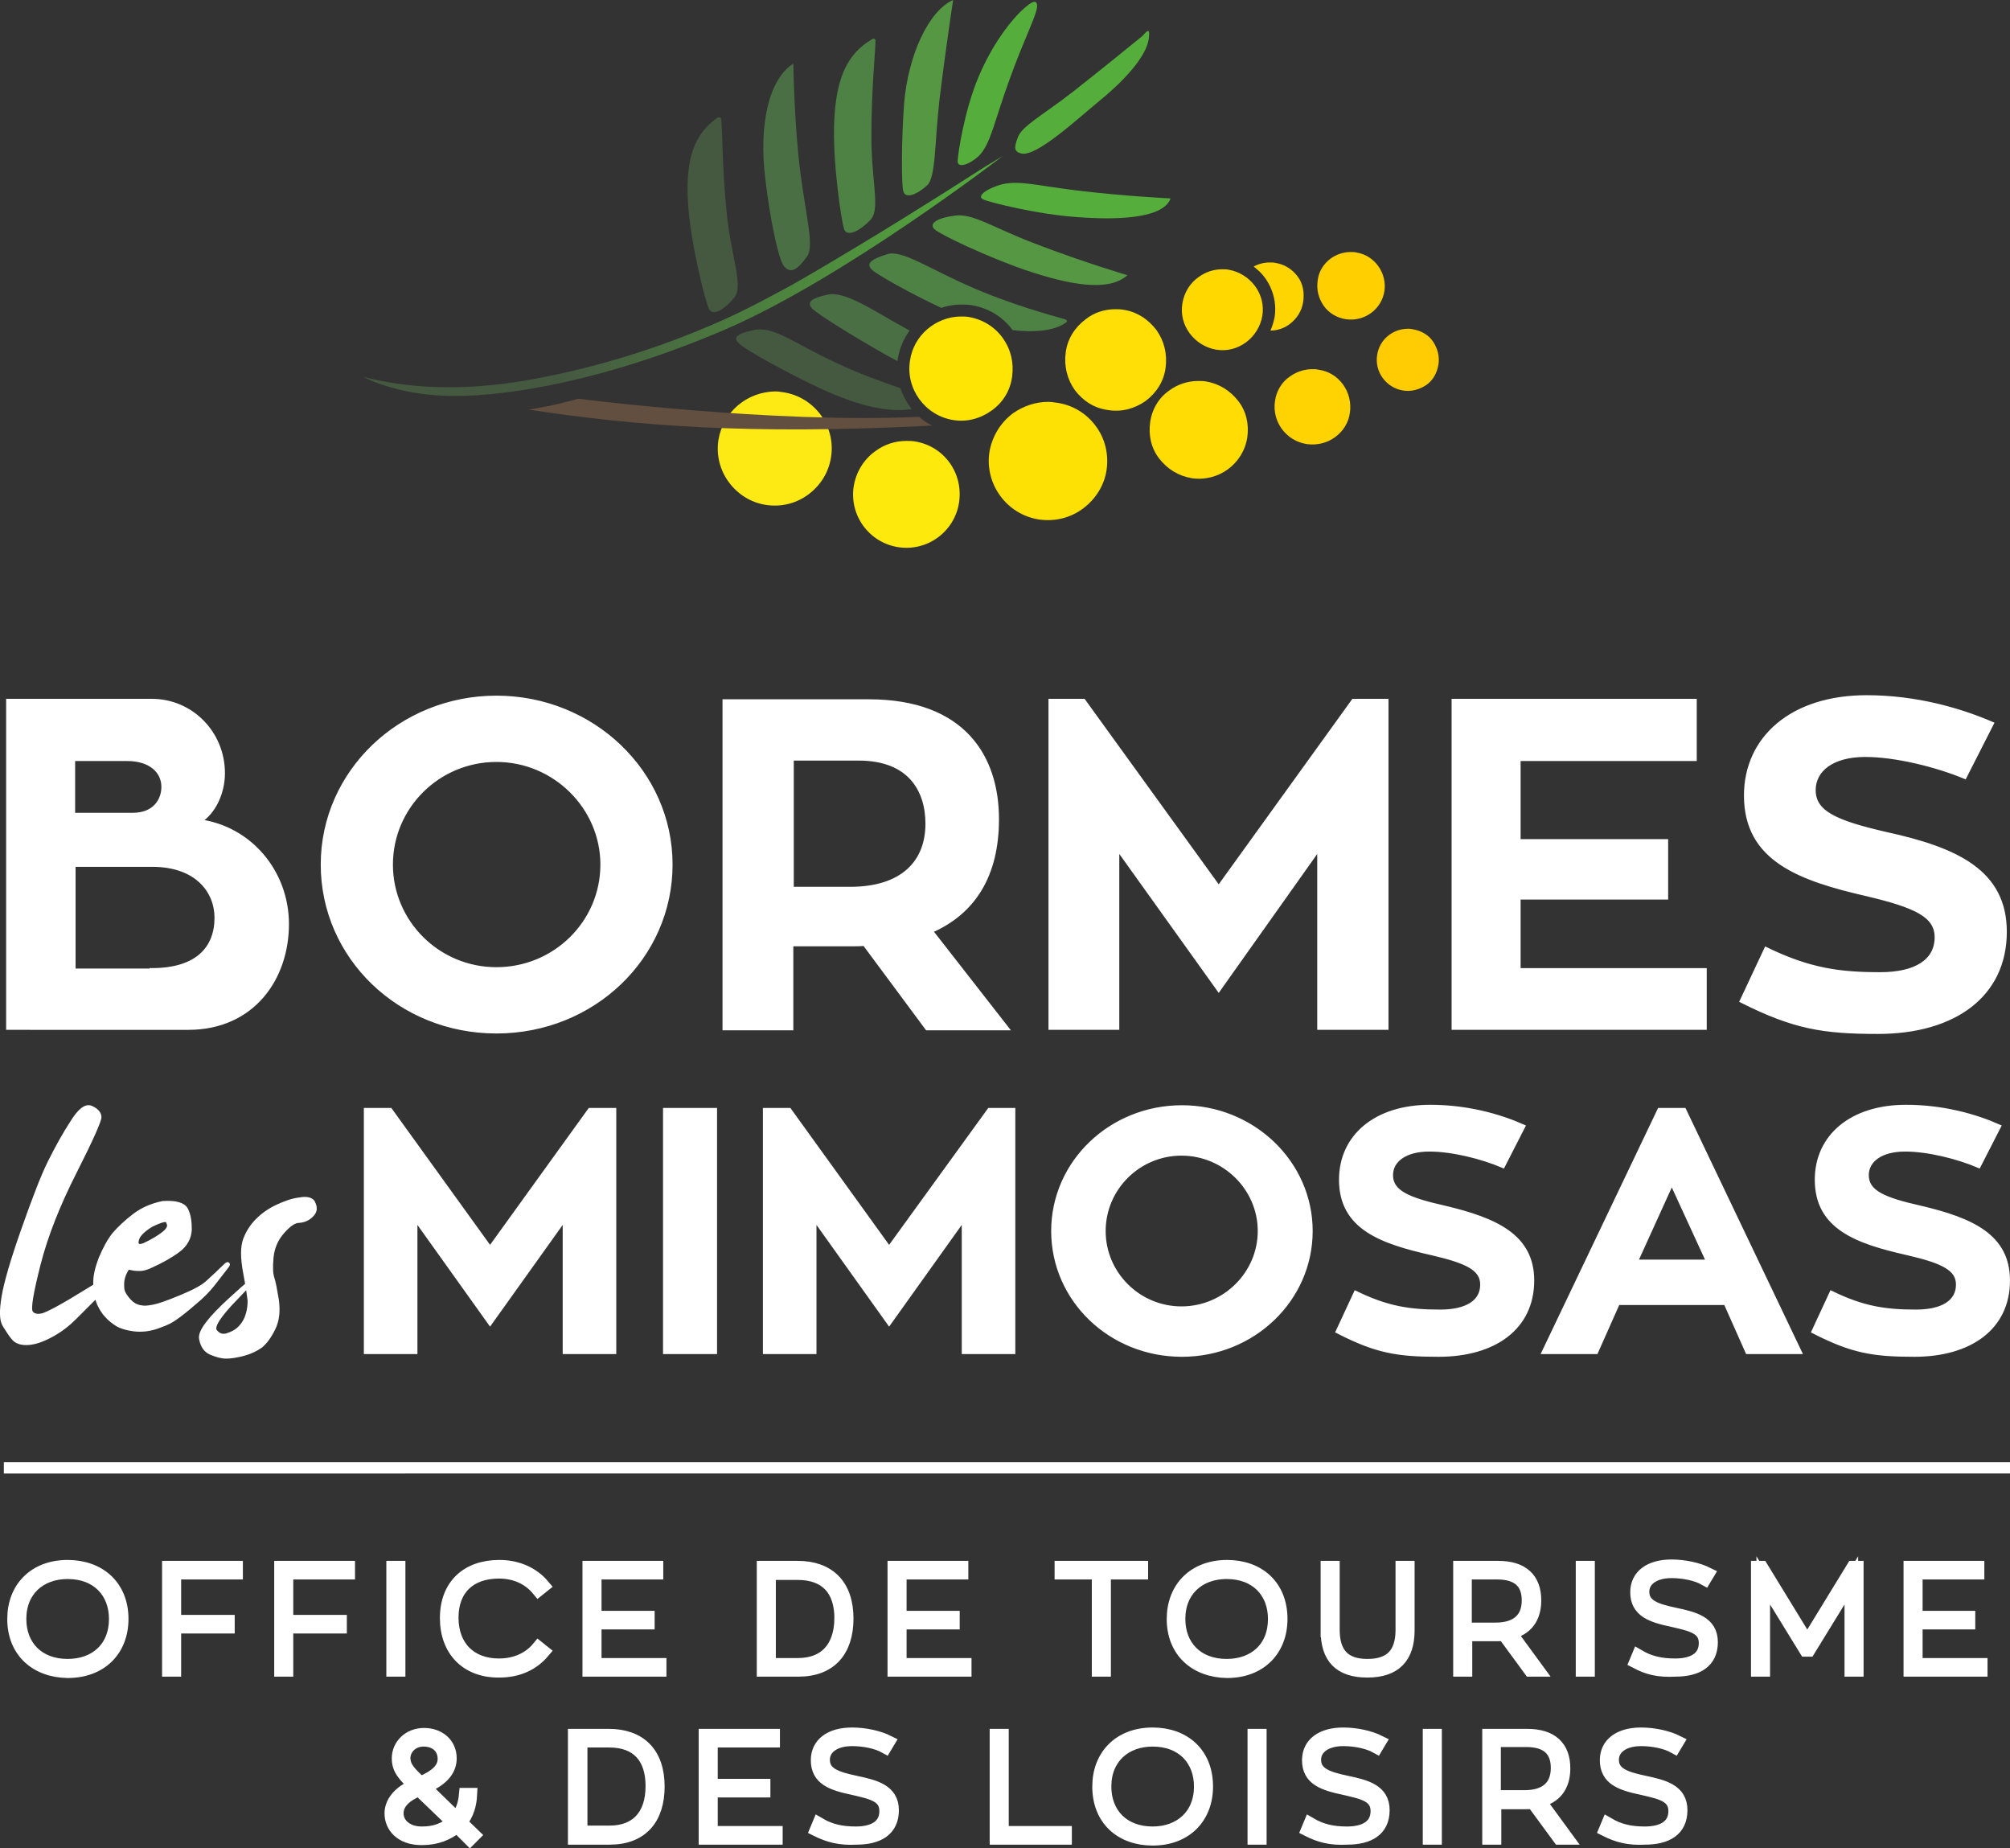 <svg xmlns="http://www.w3.org/2000/svg" id="Calque_2" data-name="Calque 2" viewBox="0 0 442.75 407.06"><rect x="0" y="0" width="442.75" height="407.06" fill="#333333" stroke="none"/><defs><linearGradient id="Dégradé_sans_nom" x1="80.05" x2="220.95" y1="-613.14" y2="-613.14" data-name="Dégradé sans nom" gradientTransform="translate(0 673.89)" gradientUnits="userSpaceOnUse"><stop offset="0" stop-color="#455941"/><stop offset=".31" stop-color="#455941"/><stop offset="1" stop-color="#55ae3c"/></linearGradient><style>.cls-12{fill:#455941}.cls-14{fill:#559742}.cls-15{fill:#55ae3c}.cls-16{fill:#4a6f44}.cls-17{fill:#4e8144}</style></defs><g id="Calque_2-2" data-name="Calque 2"><g id="Calque_1-2" data-name="Calque 1-2"><path d="M158.25 96.9c-.5 3.3.3 6.6 2.3 9.3s4.9 4.5 8.2 5 6.6-.3 9.3-2.3 4.5-4.9 5-8.2c1.1-6.8-3.6-13.2-10.4-14.3-.7-.1-1.3-.2-1.9-.2-6.2.1-11.5 4.5-12.5 10.7" style="fill:#fdea14"/><path d="M205.85 50.5c1.3 1.2 11.7 6.1 19.8 8.9 9.7 3.3 18.5 5 22.7 1.2 0 0-9.3-2.7-20.5-7-9.4-3.6-13.6-6.7-17.6-6.1-3.3.4-5.9 1.6-4.4 3" class="cls-14"/><path d="M216.55 43.9c1.4.7 11.9 3.2 19.4 3.8 9 .8 20.2.7 21.9-4 0 0-10.5-.5-21-1.8-8.8-1.1-12.3-2.2-16.2-1.3-2.9.8-5.7 2.5-4.1 3.3m-5.6-8.6c.1-1.6 1.5-11.2 4.7-18.6 3.5-8.2 8.2-13.6 10.7-15.5 1-.8 2.1-1.4 2.1.2-.1 2-3 7.5-6 15.9-3.4 9.2-4.2 14.5-6.9 17.1-2.1 1.9-4.8 2.8-4.6.9" class="cls-15"/><path d="M156.15 68c-.8-1.6-4.1-14.7-4.6-23.3-.6-9.8 1.4-15.2 6.5-18.8.3-.2.7 0 .8.3.3 2.4.2 10.5 1.2 20.5s3.7 16 1.8 18.7c-1.9 2.4-4.7 4.5-5.7 2.6" class="cls-12"/><path d="M185.95 50.5c-.6-1.6-2.6-15-2.2-23.6.4-9.8 2.9-15.1 8.4-18.3.3-.2.7 0 .7.3 0 2.4-.9 10.6-.9 20.6-.1 10.1 2 16.3-.1 18.8-2.1 2.3-5.2 4.1-5.9 2.2" class="cls-17"/><path d="M224.95 33.8c3.3.8 11.9-7.2 17.6-11.9s10-9.7 10.5-13.4c.4-3.1-.8-1.1-1.5-.5-2.8 2.3-9.1 7.4-15.2 12.2-6.8 5.3-11.4 7.6-12.2 10.2-.8 2.1-.8 3 .8 3.4" class="cls-15"/><path d="M198.95 42c-.4-1.6-.4-11.1.2-19.2.9-10.8 5.5-20.5 10.8-22.8 0 0-1.6 10.4-3 21.9-1.1 9.7-.8 17.1-2.7 18.9-2.2 2-4.9 3.2-5.3 1.2" class="cls-14"/><path d="M172.75 58.7c-1.3-1.4-3.2-10.9-4.2-19.5-1.4-11.5.7-21.7 6.2-25.2 0 0 .2 13.9 1.6 24.4 1.4 10.3 3 16 1.4 18.1-2 2.8-3.5 3.9-5 2.2" class="cls-16"/><path d="M216.85 36.8c-12.3 7.9-24.7 15.6-37.3 23-2.6 1.5-5.3 3.1-8 4.5-5.3 2.9-10.7 5.6-16.3 7.9-12.6 5.3-25.8 9.2-39.5 11.6-14.1 2.4-26.2 1.7-35.7-.8 0 0 7.3 4.1 19.6 4.2s33.9-3.4 60-14.6 61.3-38.3 61.3-38.3-2.4 1.5-4.1 2.5" style="fill:url(#Dégradé_sans_nom)"/><path d="M201.45 97.2c-.6-.1-1.2-.1-1.8-.1-2.5 0-4.9.8-6.9 2.3-2.5 1.8-4.2 4.6-4.7 7.7-1 6.4 3.4 12.4 9.8 13.4s12.4-3.4 13.4-9.8c1-6.5-3.3-12.5-9.8-13.5" style="fill:#fde90c"/><path d="M253.35 93c-.4 2.8.2 5.7 2 8s4.2 3.8 7.1 4.3c5.9.9 11.4-3.1 12.3-9 .4-2.8-.2-5.7-2-8s-4.2-3.8-7.1-4.3c-.6-.1-1.1-.1-1.7-.1-2.3 0-4.5.7-6.4 2.1-2.3 1.6-3.8 4.1-4.2 7" style="fill:#ffdc04"/><path d="M247.35 68.2c-.6-.1-1.2-.1-1.7-.1-2.3 0-4.6.7-6.5 2.2-2.4 1.8-4 4.3-4.4 7.3s.3 5.9 2 8.3c1.8 2.4 4.3 4 7.3 4.4 3 .5 5.9-.3 8.3-2 2.4-1.8 4-4.3 4.4-7.3s-.3-5.9-2-8.3c-1.9-2.5-4.5-4.1-7.4-4.5" style="fill:#ffdf05"/><path d="M200.45 79.4c-1 6.2 3.3 12.1 9.5 13.1 3 .5 6-.3 8.5-2.1s4.1-4.4 4.5-7.5-.3-6-2.1-8.5-4.5-4.1-7.5-4.6c-.6-.1-1.2-.1-1.8-.1-5.4.1-10.3 4.1-11.1 9.7" style="fill:#ffe504"/><path d="M202.45 91.8c-32.7 1.5-75.1-4-75.1-4s-1.6.5-4.6 1.2-6.3 1.2-6.3 1.2c24.1 3.7 49 5.5 87.4 3.6.5 0 1-.1 1.5-.1-1-.4-2-1.1-2.9-1.9" style="fill:#634f3f"/><path d="M198.35 85.5c-4.1-1.4-9.4-3.3-14.6-5.8-9-4.2-13.4-8-17.8-7-4.5 1-4.3 1.9-3 3.1 1.4 1.3 10.7 6.5 18.3 10 8 3.6 14.4 5.1 19.6 4.3-1.1-1.4-2-3-2.5-4.6" class="cls-12"/><path d="M197.75 79c.4-2.3 1.3-4.4 2.6-6.2-8.2-4.5-14.2-8.8-18.1-7.9-3.2.7-4.7 1.5-3.4 3 1.2 1.3 9 6.1 16.2 10.2.9.5 1.7.9 2.6 1.4.1-.2.1-.3.1-.5" class="cls-16"/><path d="M234.55 70.3c-2.8-.8-12.1-3.3-21.1-7.3-9.1-4-14.9-8.1-18.1-7-3.1 1-4.8 1.9-3.3 3.4 1 1 8.4 5.2 15.3 8.4 2-.7 4.3-.9 6.6-.6 3.7.6 6.9 2.5 9.1 5.5 5 .6 9.4.1 11.8-1.7.3-.1.2-.6-.3-.7" class="cls-17"/><path d="M280.85 88.3c-.7 4.5 2.4 8.8 7 9.5 2.2.3 4.4-.2 6.2-1.5s3-3.2 3.3-5.4-.2-4.4-1.5-6.2-3.2-3-5.5-3.3c-.4-.1-.9-.1-1.3-.1-1.8 0-3.5.6-4.9 1.6-1.8 1.2-3 3.2-3.3 5.4" style="fill:#ffd201"/><path d="M232.85 88.7c-.7-.1-1.4-.2-2-.2-2.7 0-5.4.9-7.7 2.5-2.8 2.1-4.6 5.1-5.2 8.5-1.1 7.1 3.8 13.8 10.9 14.9 3.4.5 6.9-.3 9.7-2.4s4.7-5.1 5.2-8.5-.3-6.9-2.4-9.7c-2-2.7-5-4.6-8.5-5.1" style="fill:#fde104"/><path d="M260.45 66.8c-.4 2.4.2 4.7 1.6 6.6s3.5 3.2 5.8 3.6c2.4.4 4.7-.2 6.6-1.6s3.2-3.5 3.6-5.8c.4-2.4-.2-4.7-1.6-6.6s-3.5-3.2-5.8-3.6c-.5-.1-.9-.1-1.4-.1-1.9 0-3.7.6-5.2 1.7-1.9 1.3-3.2 3.4-3.6 5.8" style="fill:#ffd800"/><path d="M285.85 60.9c-1.2-1.6-2.9-2.7-4.9-3-.4-.1-.8-.1-1.2-.1q-1.95 0-3.6.9c.9.7 1.8 1.5 2.5 2.5 1.8 2.5 2.6 5.6 2.1 8.7-.2 1-.5 2-.9 2.9 1.5 0 3-.5 4.2-1.4 1.6-1.2 2.7-2.9 3-4.9s0-4-1.2-5.6" style="fill:#ffd500"/><path d="M290.25 61.8c-.3 2 .2 3.9 1.3 5.5s2.9 2.7 4.9 3c4.1.6 7.9-2.2 8.5-6.2s-2.2-7.9-6.2-8.5c-.4-.1-.8-.1-1.2-.1-1.6 0-3.1.5-4.4 1.4-1.6 1.2-2.7 2.9-2.9 4.9" style="fill:#ffcf00"/><path d="M303.35 78.2c-.6 3.7 2 7.2 5.7 7.8 1.8.3 3.6-.2 5.1-1.2s2.4-2.7 2.7-4.5-.2-3.6-1.2-5.1-2.7-2.4-4.5-2.7c-.4-.1-.7-.1-1-.1-3.4 0-6.3 2.4-6.8 5.8" style="fill:#ffcb03"/><path d="M1.35 322.5h440.9v1.5H1.35zm32.1-108.8c10.1 0 14.3-4.9 14.3-11.6 0-5.8-4.3-11.7-14.2-11.7h-17.4v23.4h17.3zm-17.4-34.2h13.2c4.9 0 6.8-3.3 6.8-6.2 0-3.5-2.9-6.2-8-6.2h-12zm27.7 1.4c11.4 1.5 19.4 11.3 19.4 22.6 0 11.9-7.5 22.8-21.7 22.8H1.85v-71.9h31.6c8.6 0 15.6 7 15.6 15.9 0 4.1-1.9 8.6-5.3 10.6m89 9.5c0-12.6-10.5-23.1-23.4-23.1s-23.3 10.4-23.3 23.1 10.4 23.1 23.3 23.1 23.4-10.3 23.4-23.1m14.9 0c0 20.3-17 36.7-38.3 36.7s-38.2-16.4-38.2-36.7 17.1-36.7 38.2-36.7 38.3 16.4 38.3 36.7m26.7 5.4h12.9c11.6 0 17.1-5.9 17.1-14.4 0-7.4-3.9-14.4-15.2-14.4h-14.8zm16.1 12c-.8.1-1.8.1-2.8.1h-13.4v18.5h-14.6v-71.9h31.7c21 0 28.2 12.4 28.2 25.9 0 12.3-5.1 20.5-14.6 24.6l16.7 21.4h-17.4zm114.9-53.4v71.9h-14.7v-39.8l-22.2 31.3-22.4-31.3v39.8h-14.6v-71.9h7.2l29.8 41.2 29.7-41.2zm70.1 59.3v12.6h-55.2v-71.9h53v12.7h-38.8v18.2h32.5v12.3h-32.5v16.1zm66.1-8.5c0 13.9-11.1 22-27.9 22-12.2 0-18.5-1.1-29.9-6.8l5.3-11.3c9.5 4.6 16.1 5.5 25.1 5.5 7.9 0 12.5-2.9 12.5-8.2 0-4.9-4.8-7-15.3-9.5-14.8-3.4-26.7-7.6-26.7-21.7 0-12.6 10.1-21.6 26.5-21.6 10.9 0 20.5 2.8 27.5 5.8l-5.9 11.6c-6.3-2.6-15.2-4.8-21.9-4.8-7.3 0-11.4 3.3-11.4 7.8 0 5.1 5.1 7.2 15.9 9.7 15.6 3.4 26.2 8.3 26.2 21.5m-306.3 39.3v53.2h-10.8v-29.5l-16.5 23.1-16.5-23.1v29.5h-10.8v-53.2h5.3l22 30.5 22-30.5zm11.3 0h10.9v53.2h-10.9zm76.6 0v53.2h-10.8v-29.5l-16.5 23.1-16.5-23.1v29.5h-10.8v-53.2h5.3l22 30.5 22.1-30.5zm54.4 26.6c0-9.4-7.8-17.1-17.3-17.1s-17.2 7.7-17.2 17.1 7.7 17.1 17.2 17.1 17.3-7.7 17.3-17.1m11.1 0c0 15-12.6 27.2-28.3 27.2s-28.3-12.1-28.3-27.2 12.7-27.2 28.3-27.2 28.3 12.2 28.3 27.2m48.8 10.9c0 10.3-8.2 16.3-20.6 16.3-9.1 0-13.7-.8-22.1-5.1l3.9-8.4c7 3.4 11.9 4.1 18.6 4.1 5.8 0 9.3-2.1 9.3-6 0-3.6-3.5-5.2-11.3-7-11-2.5-19.8-5.6-19.8-16.1 0-9.4 7.5-16 19.6-16 8.1 0 15.2 2 20.4 4.3l-4.4 8.6c-4.7-2-11.2-3.6-16.2-3.6-5.4 0-8.5 2.4-8.5 5.7 0 3.8 3.8 5.4 11.8 7.2 11.4 2.7 19.3 6.3 19.3 16m22.8-4.1h16.1l-8.1-17.6zm19.9 9h-23.8l-4.8 10.8h-11.4l25.4-53.2h5.4l25.4 53.2h-11.4zm62.1-4.9c0 10.3-8.2 16.3-20.6 16.3-9.1 0-13.7-.8-22.1-5.1l3.9-8.4c7 3.4 11.9 4.1 18.6 4.1 5.8 0 9.3-2.1 9.3-6 0-3.6-3.5-5.2-11.3-7-11-2.5-19.8-5.6-19.8-16.1 0-9.4 7.5-16 19.6-16 8.1 0 15.2 2 20.4 4.3l-4.4 8.6c-4.7-2-11.2-3.6-16.2-3.6-5.4 0-8.5 2.4-8.5 5.7 0 3.8 3.8 5.4 11.8 7.2 11.5 2.7 19.3 6.3 19.3 16m-373.2-16.9c-.3-.9-1.4-1.2-3-.9-1.7.2-3.3.8-5 1.6s-3.1 1.8-4.3 3-2.1 2.6-2.7 4.2-.6 4 0 7.2.9 5.3 1 6.2c0 .9-.1 2-.4 3-.3 1.1-.8 2-1.5 2.8s-1.6 1.4-2.8 1.8c-1.2.5-2.2.2-3-.8s.7-3.4 4.6-7.4 3.5-3.8-1.1.4-6.8 7.1-6.5 8.6c.3 1.6 1 2.6 2.2 3.1s2.3.8 3.3.8 2.3-.2 3.8-.6 2.7-1 3.7-1.7c1-.8 1.9-2 2.8-3.8s1.1-3.8.8-6.2c-.4-2.4-.7-4-1-4.9s-.4-2.3-.2-4.5 1-4.1 2.4-5.7 2.6-2.5 3.8-2.5c1.2-.1 2.1-.6 2.8-1.4s.6-1.4.3-2.3Zm-22.2 17.7c1.1-1.4 2-2.6 2.8-3.6s.6-1-.4 0-2.1 2-3.3 3.1c-1.1 1.1-3.2 2.2-6.1 3.4q-4.35 1.8-6 2.1c-1.65.3-2.1.3-3.1.1q-1.5-.3-2.7-1.8c-1.2-1.5-1.2-2.1-1.2-3.3s.4-2.4 1.2-3.6c0-.1.2-.1.4-.1.2.1.5.1.9.2s.9.1 1.5.1 1.3-.2 2-.5c2.7-1.2 4.8-2.4 6.4-3.6s2.4-2.7 2.5-4.5c0-1.8-.2-3.2-.8-4.4-.6-1.1-2.3-1.6-5.1-1.4-2.4.5-4.5 1.4-6.3 2.8s-3.3 2.8-4.4 4.1c-1.1 1.4-2 3.1-2.9 5.2-.8 2.1-1.3 4-1.2 5.8v.3c-.6.4-1.2.7-1.8 1.1-5.3 3.3-8.5 5-9.8 5.4-1.3.3-2.2.1-2.7-.7s.1-4.3 1.7-10.6 4.3-13.1 8-20.4 5.5-11.4 5.4-12.1c-.1-.8-.7-1.4-1.8-1.9s-2.5.6-4.1 3.2c-1.7 2.6-3.3 5.5-4.9 8.7s-3.5 8.2-5.9 15-3.8 11.7-4.3 14.7-.5 5.1.2 6.2 1.3 2.1 2 2.9 1.8 1.1 3.2 1c1.5-.1 3.2-.7 5.2-1.8s3.6-2.4 5-3.8l4.1-4.1c.2-.2.5-.5.8-.7.1.7.3 1.3.5 1.8.5 1 1 1.9 1.7 2.6.7.8 1.5 1.4 2.3 1.9s2.1.9 3.7 1.1q2.55.3 5.1-.6c2.55-.9 3.1-1.3 4.1-2s2.4-1.8 4-3.2c1.6-1.3 3-2.7 4.1-4.1Zm-16.6-10.2c.6-1.5 3.1-2.9 3.1-2.9 2.3-1.1 3.4-1.4 3.7-.7s.5 1.2-.4 2.2c-1 1-3.4 2.4-4.8 3-1.6.7-2.2-.1-1.6-1.6Z" style="fill:#fff;stroke:#fff;stroke-miterlimit:10"/><path d="M3.1 356.54c0-6.7 4.5-11.5 11.8-11.5 6.9 0 11.9 4.3 11.9 11.5 0 6.7-4.5 11.5-11.9 11.5-6.9-.1-11.8-4.4-11.8-11.5Zm22.4 0c0-6-4-10.3-10.6-10.3-6.1 0-10.6 3.9-10.6 10.3 0 6 4 10.3 10.6 10.3 6.2 0 10.6-3.9 10.6-10.3Zm26.5-11.3v1.1H38.4v10.8h11.8v1.1H38.4v9.5h-1.2v-22.5zm24.7 0v1.1H63.1v10.8h11.8v1.1H63.1v9.5h-1.2v-22.5zm11.1 0v22.5h-1.2v-22.5zm10.6 11.1c0-7.1 4.5-11.3 11.6-11.3 4.2 0 7.5 1.7 9.6 4.2l-1 .8c-1.9-2.3-4.8-3.9-8.7-3.9-6.4 0-10.4 3.7-10.4 10.1s4 10.5 10.4 10.5c3.8 0 6.8-1.5 8.7-3.8l1 .8c-2.2 2.6-5.4 4.2-9.6 4.2-7.1.1-11.6-4.5-11.6-11.6Zm46.2-11.1v1.1H131v9.9h11.7v1.1H131v9.3h14.3v1.1h-15.5v-22.5zm31.1 0c6.7 0 10.8 3.8 10.8 11.2 0 7-3.6 11.3-10.6 11.3h-7.7v-22.5zm9.6 11.2c0-6.3-3.2-10-9.6-10h-6.3v20.2h6.4c5.8 0 9.4-3.5 9.5-10.2Zm26.5-11.2v1.1h-13.6v9.9h11.7v1.1h-11.7v9.3h14.3v1.1H197v-22.5zm22 1.1v-1.1h17.6v1.1h-8.2v21.4H242v-21.4zm24.7 10.2c0-6.7 4.5-11.5 11.8-11.5 6.9 0 11.8 4.3 11.8 11.5 0 6.7-4.5 11.5-11.8 11.5-6.9-.1-11.8-4.4-11.8-11.5Zm22.3 0c0-6-4-10.3-10.6-10.3-6.1 0-10.6 3.9-10.6 10.3 0 6 4 10.3 10.6 10.3 6.2 0 10.6-3.9 10.6-10.3Zm11.6 2.5v-13.8h1.2v13.7c0 5.2 2.4 7.9 7.6 7.9s7.7-2.6 7.7-7.9v-13.7h1.2v13.8c0 5.8-2.8 8.9-8.9 8.9s-8.8-3-8.8-8.9Zm38.9.8c-.6.1-1.1.1-1.8.1h-6.7v7.8h-1.2v-22.5h8.4c5.3 0 8 2.5 8 7.2 0 3.9-1.9 6.3-5.4 7.1l6 8.2h-1.5zm5.4-7.4c0-4-2.3-6.1-6.9-6.1h-7.1v12.5h6.7c4.7 0 7.3-2.2 7.3-6.4Zm13.1-7.2v22.5h-1.2v-22.5zm10.6 20.7.5-1.2c2.4 1.4 4.8 2 8.1 2 4.1 0 6.7-1.6 6.7-4.9 0-3.5-3.3-4.1-7.1-5-4.8-1-8-2.1-8-6.2 0-3.5 2.8-5.7 7.6-5.7 2.9 0 5.9.7 7.9 1.7l-.6 1c-1.8-1-4.6-1.6-7.3-1.6-4 0-6.4 1.9-6.4 4.5 0 3.1 2.8 4.1 7.1 5 4.2.9 8 1.8 8 6.1s-3.1 6.1-7.9 6.1c-3.6.2-6.1-.4-8.6-1.8Zm48.6 1.8h-1.2v-19.7l-9.4 15.3h-.6l-9.4-15.3v19.7h-1.2v-22.5h.8l10.1 16.5 10.1-16.5h.8zm26.6-22.5v1.1H422v9.9h11.6v1.1H422v9.3h14.3v1.1h-15.5v-22.5zm-334.9 56.9c-2.2 1.7-4.5 2.7-7.8 2.7-4.6 0-6.7-2.7-6.7-5.5 0-2.2 1.6-4.6 5.3-6.1-2.4-2.3-3.7-3.6-3.7-6 0-2.9 2.4-5.2 5.6-5.2s5.7 2 5.7 5.2c0 2.2-1.3 4.5-5.7 6.3l7.2 7c1.1-1.3 1.8-3.1 2-5.3h1c-.1 2-.6 4.2-2.2 6.1l2.9 2.8-.8.8zm-.8-.8-7.6-7.3c-2.9 1.2-4.9 2.9-4.9 5.3s2.1 4.4 5.5 4.4c2.8 0 4.8-.7 7-2.4Zm-7.3-8.6c3.5-1.5 5.3-3.1 5.3-5.4 0-2.5-1.8-4.2-4.6-4.2-2.6 0-4.4 1.9-4.4 4.1.1 2.1 1.3 3.2 3.7 5.5Zm41.5-10.5c6.7 0 10.8 3.8 10.8 11.2 0 7-3.6 11.3-10.6 11.3h-7.7v-22.5zm9.6 11.1c0-6.3-3.2-10-9.5-10h-6.3v20.2h6.4c5.8 0 9.4-3.5 9.4-10.2Zm26.6-11.1v1.1h-13.7v9.9h11.6v1.1h-11.6v9.3h14.3v1.1h-15.5v-22.5zm9.6 20.7.5-1.2c2.4 1.4 4.8 2 8.1 2 4.1 0 6.7-1.6 6.7-4.9 0-3.5-3.3-4.1-7.1-5-4.8-1-8-2.1-8-6.2 0-3.5 2.8-5.7 7.6-5.7 2.9 0 5.9.7 7.9 1.7l-.6 1c-1.8-1-4.6-1.6-7.3-1.6-4 0-6.4 1.9-6.4 4.5 0 3.1 2.8 4.1 7.1 5 4.2.9 8.1 1.8 8.1 6.1s-3.1 6.1-7.9 6.1c-3.6.2-6.1-.5-8.7-1.8Zm40.8-20.7v21.4h13.9v1.1h-15.1v-22.5zm21.4 11.2c0-6.7 4.5-11.5 11.8-11.5 6.9 0 11.8 4.3 11.8 11.5 0 6.7-4.5 11.5-11.8 11.5-6.9 0-11.8-4.3-11.8-11.5Zm22.4 0c0-6-4-10.3-10.6-10.3-6.1 0-10.6 3.9-10.6 10.3 0 6 4 10.3 10.6 10.3 6.1 0 10.6-3.9 10.6-10.3Zm13-11.2v22.5h-1.2v-22.5zm10.6 20.7.5-1.2c2.4 1.4 4.8 2 8.1 2 4.1 0 6.7-1.6 6.7-4.9 0-3.5-3.3-4.1-7.1-5-4.8-1-8-2.1-8-6.2 0-3.5 2.8-5.7 7.6-5.7 2.9 0 5.9.7 7.9 1.7l-.6 1c-1.8-1-4.6-1.6-7.3-1.6-4 0-6.4 1.9-6.4 4.5 0 3.1 2.8 4.1 7.1 5 4.2.9 8 1.8 8 6.1s-3.1 6.1-7.9 6.1c-3.6.2-6.1-.5-8.6-1.8Zm28-20.7v22.5h-1.2v-22.5zm21.6 14.6c-.6.1-1.1.1-1.8.1h-6.7v7.8H328v-22.5h8.4c5.3 0 8 2.5 8 7.2 0 3.9-1.9 6.3-5.4 7.1l6 8.2h-1.5zm5.4-7.5c0-4-2.3-6.1-6.9-6.1h-7.1v12.5h6.7c4.7 0 7.3-2.2 7.3-6.4Zm10.6 13.6.5-1.2c2.4 1.4 4.8 2 8.1 2 4.1 0 6.7-1.6 6.7-4.9 0-3.5-3.3-4.1-7.1-5-4.8-1-8-2.1-8-6.2 0-3.5 2.8-5.7 7.6-5.7 2.9 0 5.9.7 7.9 1.7l-.6 1c-1.8-1-4.6-1.6-7.3-1.6-4 0-6.4 1.9-6.4 4.5 0 3.1 2.8 4.1 7.1 5 4.2.9 8 1.8 8 6.1s-3.1 6.1-7.9 6.1c-3.5.2-6.1-.5-8.6-1.8Z" style="fill:#fff;stroke:#fff;stroke-miterlimit:10;stroke-width:3px"/></g></g></svg>